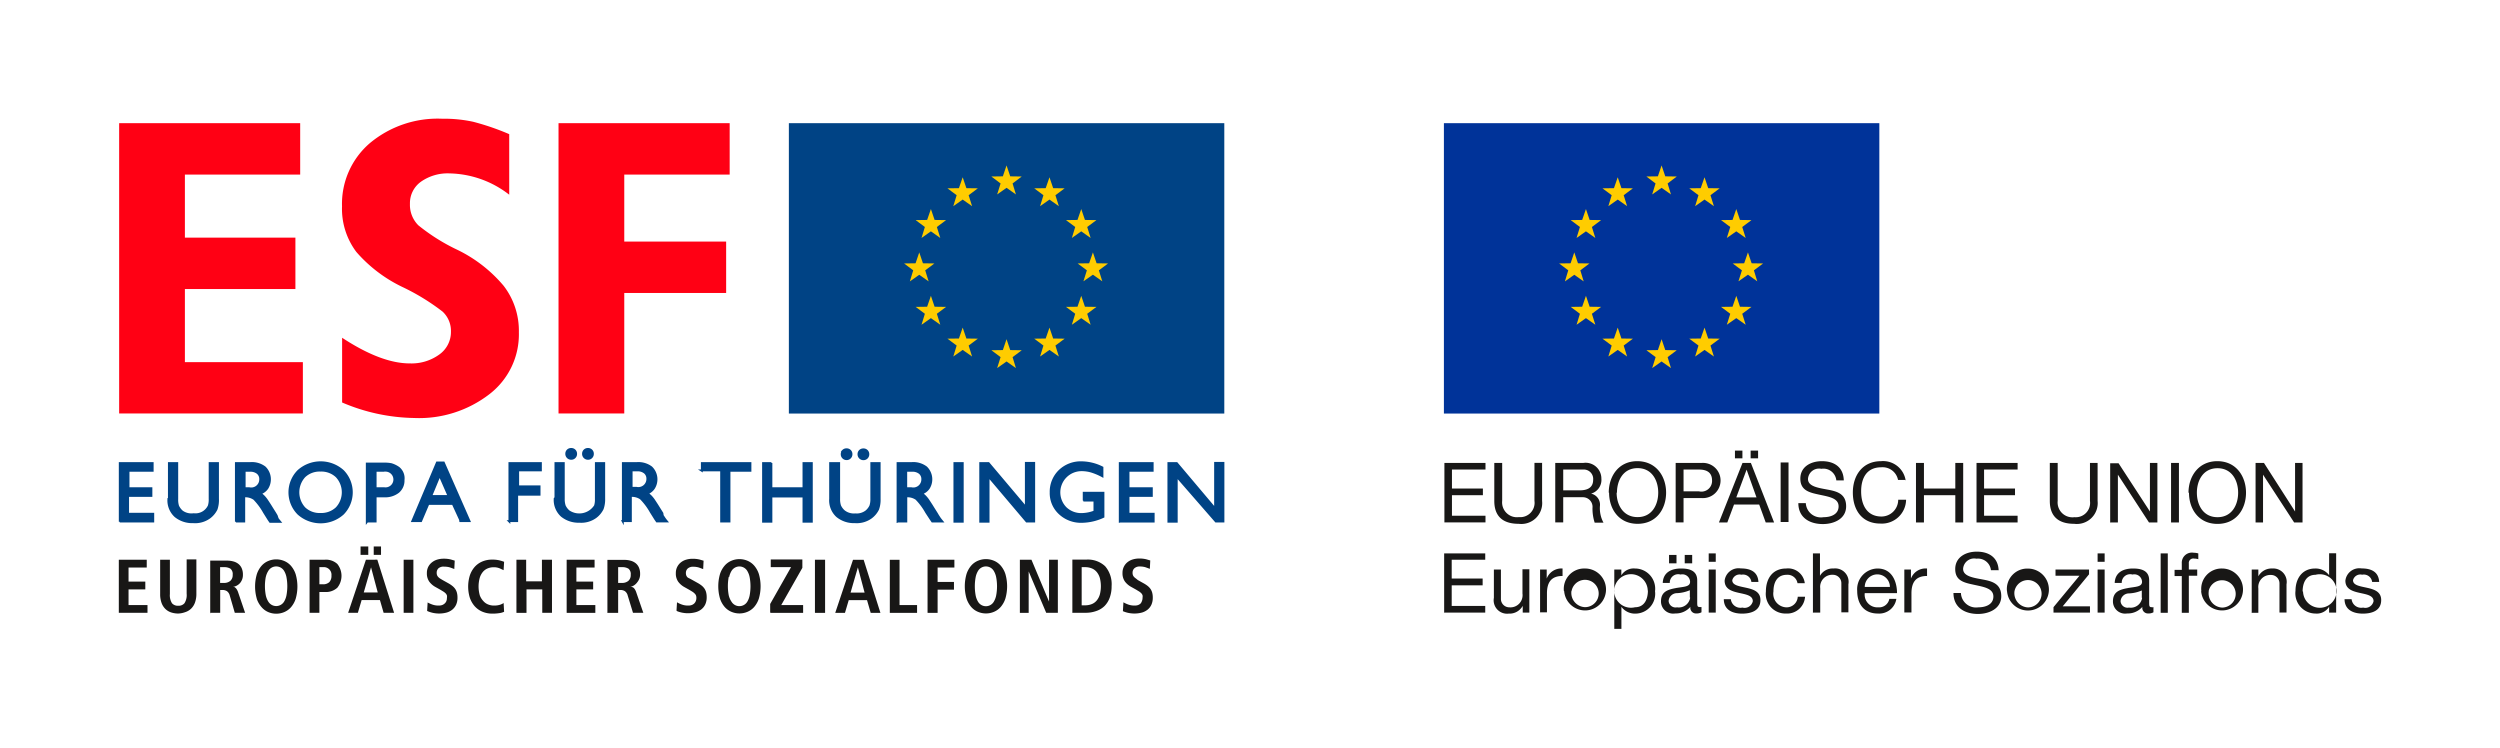 <svg id="Logo" xmlns="http://www.w3.org/2000/svg" viewBox="0 0 298.15 89.2"><defs><style>.cls-1{fill:#181716;}.cls-2{fill:#039;}.cls-3{fill:#fc0;}.cls-4,.cls-7{fill:none;}.cls-4{stroke:#fc0;stroke-miterlimit:3.86;stroke-width:0;}.cls-5{fill:#ff0014;}.cls-6{fill:#004385;}.cls-7{stroke:#004385;stroke-width:0.22px;}</style></defs><title>ESF-EU-Logo-RGB</title><path class="cls-1" d="M279.61,71.44c0,1.27,1,1.74,2.18,1.74s2.19-.4,2.19-1.62c0-1-.83-1.27-1.68-1.46s-1.68-.29-1.68-0.9a0.9,0.9,0,0,1,1.09-.66,1,1,0,0,1,1.19.86h0.84c-0.07-1.25-1-1.61-2.11-1.61a1.67,1.67,0,0,0-1.92,1.46c0,1,.84,1.26,1.68,1.45s1.68,0.3,1.68,1a1,1,0,0,1-1.24.76,1.15,1.15,0,0,1-1.38-1h-0.84m-5-.91c0-1,.39-2,1.54-2A2,2,0,1,1,274.66,70.53Zm4-4.57h-0.84V68.6h0a2,2,0,0,0-1.66-.8c-1.57,0-2.35,1.22-2.35,2.67a2.41,2.41,0,0,0,2.37,2.7,1.73,1.73,0,0,0,1.64-.81h0v0.7h0.84V66Zm-10.12,7.1h0.84v-2.9a1.44,1.44,0,0,1,1.52-1.61,1,1,0,0,1,1,1v3.48h0.84V69.68A1.6,1.6,0,0,0,271,67.8a1.79,1.79,0,0,0-1.67.93h0V67.92h-0.79v5.14Zm-5.09-2.56a1.63,1.63,0,1,1,1.6,1.94A1.7,1.7,0,0,1,263.42,70.49Zm-0.89,0A2.5,2.5,0,1,0,265,67.8,2.43,2.43,0,0,0,262.53,70.49Zm-2.32,2.56h0.85V68.66h1V67.92h-1V67.2a0.53,0.53,0,0,1,.65-0.58,1.58,1.58,0,0,1,.48.07V66a2.08,2.08,0,0,0-.55-0.08,1.21,1.21,0,0,0-1.42,1.27v0.77h-0.86v0.74h0.86v4.39Zm-2.51,0h0.85V66h-0.85v7.1Zm-0.84-.67a0.74,0.74,0,0,1-.26,0c-0.27,0-.27-0.18-0.27-0.58V69.21c0-1.2-1-1.41-1.93-1.41-1.14,0-2.13.45-2.18,1.72h0.84a1,1,0,0,1,1.28-1,0.92,0.92,0,0,1,1.14.86c0,0.64-.8.58-1.73,0.76s-1.74.42-1.74,1.58a1.45,1.45,0,0,0,1.7,1.44,2.28,2.28,0,0,0,1.81-.79,0.67,0.67,0,0,0,.71.79,1.13,1.13,0,0,0,.61-0.14V72.38Zm-1.37-1.11a1.37,1.37,0,0,1-1.57,1.16,0.83,0.83,0,0,1-1-.76,1,1,0,0,1,1-.93,4.36,4.36,0,0,0,1.53-.35v0.87ZM250.16,67H251V66h-0.84v1Zm0,6.06H251V67.92h-0.84v5.14Zm-5.24,0h4.33V72.31H246l3.14-3.82V67.92h-4v0.74H248l-3.1,3.75v0.65Zm-4.67-2.56a1.63,1.63,0,1,1,1.6,1.94A1.7,1.7,0,0,1,240.25,70.49Zm-0.89,0a2.5,2.5,0,1,0,2.5-2.69A2.43,2.43,0,0,0,239.35,70.49Zm-1-2.46c-0.06-1.56-1.16-2.25-2.61-2.25-1.29,0-2.57.64-2.57,2.08s1.14,1.63,2.28,1.88,2.27,0.42,2.27,1.39-0.95,1.29-1.8,1.29a1.8,1.8,0,0,1-2.07-1.71h-0.89c0,1.73,1.34,2.5,2.93,2.5,1.29,0,2.77-.61,2.77-2.12s-1.13-1.79-2.27-2-2.28-.39-2.28-1.26a1.32,1.32,0,0,1,1.59-1.21A1.55,1.55,0,0,1,237.44,68h0.89Zm-11.24,5h0.84V70.77c0-1.3.5-2.08,1.86-2.08V67.8A1.87,1.87,0,0,0,227.9,69h0V67.92h-0.79v5.14ZM222.39,70a1.48,1.48,0,0,1,3,0h-3Zm2.93,1.43a1.24,1.24,0,0,1-1.33,1,1.51,1.51,0,0,1-1.6-1.69h3.85c0-1.24-.51-2.94-2.33-2.94a2.47,2.47,0,0,0-2.42,2.67c0,1.57.82,2.7,2.47,2.7a2.07,2.07,0,0,0,2.2-1.75h-0.83Zm-9.08,1.63h0.84v-2.9a1.44,1.44,0,0,1,1.52-1.61,1,1,0,0,1,1,1v3.48h0.84V69.68a1.6,1.6,0,0,0-1.77-1.88,1.74,1.74,0,0,0-1.62.87h0V66h-0.84v7.1Zm-1-3.49a2,2,0,0,0-2.22-1.77c-1.63,0-2.42,1.21-2.42,2.75a2.34,2.34,0,0,0,2.4,2.62,2.14,2.14,0,0,0,2.27-2h-0.87A1.33,1.33,0,0,1,213,72.43a1.62,1.62,0,0,1-1.5-1.88c0-1,.38-2,1.6-2a1.2,1.2,0,0,1,1.27,1h0.87Zm-9.66,1.87c0,1.27,1,1.74,2.18,1.74s2.19-.4,2.19-1.62c0-1-.83-1.27-1.68-1.46s-1.68-.29-1.68-0.9a0.9,0.9,0,0,1,1.09-.66,1,1,0,0,1,1.19.86h0.84c-0.07-1.25-1-1.61-2.11-1.61a1.67,1.67,0,0,0-1.92,1.46c0,1,.84,1.26,1.68,1.45s1.68,0.3,1.68,1a1,1,0,0,1-1.24.76,1.15,1.15,0,0,1-1.38-1h-0.84ZM203.78,67h0.84V66h-0.84v1Zm0,6.06h0.84V67.92h-0.84v5.14Zm-0.84-.67a0.73,0.73,0,0,1-.26,0c-0.27,0-.27-0.18-0.27-0.58V69.21c0-1.2-1-1.41-1.93-1.41-1.14,0-2.13.45-2.18,1.72h0.84a1,1,0,0,1,1.28-1,0.92,0.92,0,0,1,1.14.86c0,0.64-.8.58-1.73,0.76s-1.74.42-1.74,1.58a1.45,1.45,0,0,0,1.7,1.44,2.29,2.29,0,0,0,1.81-.79,0.67,0.67,0,0,0,.71.79,1.13,1.13,0,0,0,.61-0.14V72.38Zm-1.37-1.11A1.37,1.37,0,0,1,200,72.43a0.83,0.83,0,0,1-1-.76,1,1,0,0,1,1-.93,4.36,4.36,0,0,0,1.53-.35v0.87Zm-2.52-4.1h0.89v-1h-0.89v1Zm1.87,0h0.89v-1h-0.89v1ZM192.53,75h0.84V72.37h0a2,2,0,0,0,1.66.81,2.37,2.37,0,0,0,2.35-2.67A2.41,2.41,0,0,0,195,67.8a1.73,1.73,0,0,0-1.64.81h0V67.92h-0.84V75Zm4-4.58c0,1-.39,2-1.54,2A2,2,0,1,1,196.51,70.44Zm-9.1.05a1.63,1.63,0,1,1,1.6,1.94A1.7,1.7,0,0,1,187.41,70.49Zm-0.89,0A2.5,2.5,0,1,0,189,67.8,2.43,2.43,0,0,0,186.51,70.49Zm-2.89,2.56h0.84V70.77c0-1.3.5-2.08,1.86-2.08V67.8a1.87,1.87,0,0,0-1.89,1.2h0V67.92h-0.79v5.14Zm-1.24-5.14h-0.84v2.9A1.45,1.45,0,0,1,180,72.43a1,1,0,0,1-1-1V67.92h-0.84V71.3a1.6,1.6,0,0,0,1.77,1.88,1.79,1.79,0,0,0,1.67-.93h0v0.81h0.79V67.92ZM172.2,73.06h4.93V72.26h-4V69.81h3.69V69h-3.69V66.75h4V66h-4.9v7.1Z"/><path class="cls-1" d="M269,62.31h0.89v-5.7h0l3.71,5.7h1v-7.1h-0.89V61h0L270,55.21h-1v7.1m-7-3.55c0-1.43.73-2.92,2.46-2.92s2.46,1.49,2.46,2.92-0.73,2.92-2.46,2.92S262,60.19,262,58.76Zm-0.94,0c0,1.93,1.14,3.72,3.4,3.72s3.4-1.79,3.4-3.72S266.7,55,264.44,55,261,56.83,261,58.76Zm-2.14,3.55h0.94v-7.1h-0.94v7.1Zm-7.23,0h0.89v-5.7h0l3.71,5.7h1v-7.1h-0.89V61h0l-3.74-5.75h-1v7.1Zm-1.5-7.1h-0.94v4.53a1.71,1.71,0,0,1-1.85,1.94,1.77,1.77,0,0,1-2-1.94V55.21h-0.94v4.53c0,1.89,1.08,2.73,2.91,2.73a2.49,2.49,0,0,0,2.79-2.73V55.21Zm-14.5,7.1h4.93V61.51h-4V59.06h3.69V58.26h-3.69V56h4V55.21h-4.9v7.1Zm-7.18,0h0.94V59.06h3.74v3.25h0.94v-7.1h-0.94v3.05h-3.74V55.21H228.5v7.1Zm-1.24-5A2.72,2.72,0,0,0,224.33,55c-2.19,0-3.36,1.68-3.36,3.74s1.07,3.7,3.28,3.7a2.89,2.89,0,0,0,3.07-2.84h-0.94a2,2,0,0,1-2,2c-1.7,0-2.42-1.35-2.42-3s0.71-2.87,2.4-2.87a1.87,1.87,0,0,1,2,1.51h0.94Zm-7.38-.06c-0.06-1.56-1.16-2.25-2.61-2.25-1.29,0-2.57.64-2.57,2.08S215.83,58.75,217,59s2.27,0.42,2.27,1.39-0.94,1.29-1.8,1.29A1.8,1.8,0,0,1,215.36,60h-0.89c0,1.73,1.34,2.5,2.93,2.5,1.29,0,2.77-.6,2.77-2.12s-1.13-1.79-2.27-2-2.28-.39-2.28-1.26a1.32,1.32,0,0,1,1.59-1.21A1.55,1.55,0,0,1,219,57.29h0.89Zm-7.53,5h0.94v-7.1h-0.94v7.1Zm-4.06-6.24h0l1.18,3.31h-2.41ZM205,62.31h1l0.8-2.14h3l0.78,2.14h1l-2.77-7.1h-1Zm1.91-7.65h0.89V53.74h-0.89v0.92Zm1.87,0h0.89V53.74h-0.89v0.92Zm-8,1.34h1.85c1.06,0,1.55.46,1.55,1.3a1.27,1.27,0,0,1-1.55,1.3h-1.85V56Zm-0.94,6.3h0.94V59.4h2.17a2.1,2.1,0,1,0,0-4.19h-3.11v7.1Zm-7-3.55c0-1.43.73-2.92,2.46-2.92s2.46,1.49,2.46,2.92-0.73,2.92-2.46,2.92S192.8,60.19,192.8,58.76Zm-0.94,0c0,1.93,1.14,3.72,3.4,3.72s3.4-1.79,3.4-3.72S197.52,55,195.26,55,191.86,56.83,191.86,58.76Zm-6.41,3.55h0.94v-3h2.31a1.15,1.15,0,0,1,1.18,1.28,5.45,5.45,0,0,0,.26,1.75h1.05a3.62,3.62,0,0,1-.42-2,1.35,1.35,0,0,0-1.06-1.46v0a1.7,1.7,0,0,0,1.23-1.8,1.88,1.88,0,0,0-2.16-1.86h-3.34v7.1Zm0.94-3.83V56h2.35A1.12,1.12,0,0,1,190,57.22c0,1-.76,1.26-1.64,1.26h-2Zm-2.46-3.27H183v4.53a1.71,1.71,0,0,1-1.85,1.94,1.77,1.77,0,0,1-2-1.94V55.21h-0.94v4.53c0,1.89,1.08,2.73,2.91,2.73a2.49,2.49,0,0,0,2.79-2.73V55.21Zm-11.74,7.1h4.93V61.51h-4V59.06h3.69V58.26h-3.69V56h4V55.21h-4.9v7.1Z"/><polygon class="cls-2" points="172.2 14.69 224.13 14.69 224.13 49.32 172.2 49.32 172.2 14.69 172.2 14.69"/><polygon class="cls-3" points="204.4 24.59 203.28 23.8 202.16 24.59 202.56 23.28 201.46 22.46 202.83 22.44 203.28 21.14 203.72 22.44 205.09 22.46 203.99 23.28 204.4 24.59 204.4 24.59"/><polygon class="cls-4" points="204.4 24.59 203.28 23.8 202.16 24.59 202.56 23.28 201.46 22.46 202.83 22.44 203.28 21.14 203.72 22.44 205.09 22.46 203.99 23.28 204.4 24.59 204.4 24.59"/><polygon class="cls-3" points="199.28 23.19 198.16 22.4 197.04 23.19 197.44 21.88 196.35 21.05 197.72 21.03 198.16 19.73 198.6 21.03 199.97 21.05 198.88 21.88 199.28 23.19 199.28 23.19"/><polygon class="cls-4" points="199.28 23.19 198.16 22.4 197.04 23.19 197.44 21.88 196.35 21.05 197.72 21.03 198.16 19.73 198.6 21.03 199.97 21.05 198.88 21.88 199.28 23.19 199.28 23.19"/><polygon class="cls-3" points="208.19 28.38 207.07 27.59 205.94 28.38 206.35 27.07 205.25 26.25 206.62 26.23 207.07 24.93 207.51 26.23 208.88 26.25 207.78 27.07 208.19 28.38 208.19 28.38"/><polygon class="cls-4" points="208.19 28.38 207.07 27.59 205.94 28.38 206.35 27.07 205.25 26.25 206.62 26.23 207.07 24.93 207.51 26.23 208.88 26.25 207.78 27.07 208.19 28.38 208.19 28.38"/><polygon class="cls-3" points="209.57 33.55 208.46 32.76 207.33 33.55 207.74 32.24 206.64 31.42 208.01 31.4 208.46 30.1 208.9 31.4 210.27 31.42 209.17 32.24 209.57 33.55 209.57 33.55"/><polygon class="cls-4" points="209.57 33.55 208.46 32.76 207.33 33.55 207.74 32.24 206.64 31.42 208.01 31.4 208.46 30.1 208.9 31.4 210.27 31.42 209.17 32.24 209.57 33.55 209.57 33.55"/><polygon class="cls-3" points="208.19 38.73 207.07 37.94 205.94 38.73 206.35 37.42 205.25 36.6 206.62 36.58 207.07 35.28 207.51 36.58 208.88 36.6 207.78 37.42 208.19 38.73 208.19 38.73"/><polygon class="cls-4" points="208.19 38.73 207.07 37.94 205.94 38.73 206.35 37.42 205.25 36.6 206.62 36.58 207.07 35.28 207.51 36.58 208.88 36.6 207.78 37.42 208.19 38.73 208.19 38.73"/><polygon class="cls-3" points="204.4 42.52 203.28 41.73 202.16 42.52 202.56 41.21 201.46 40.39 202.83 40.37 203.28 39.07 203.72 40.37 205.09 40.39 203.99 41.21 204.4 42.52 204.4 42.52"/><polygon class="cls-4" points="204.4 42.52 203.28 41.73 202.16 42.52 202.56 41.21 201.46 40.39 202.83 40.37 203.28 39.07 203.72 40.37 205.09 40.39 203.99 41.21 204.4 42.52 204.4 42.52"/><polygon class="cls-3" points="199.28 43.9 198.16 43.11 197.04 43.9 197.45 42.59 196.35 41.77 197.72 41.75 198.16 40.45 198.6 41.75 199.97 41.77 198.88 42.59 199.28 43.9 199.28 43.9"/><polygon class="cls-4" points="199.28 43.9 198.16 43.11 197.04 43.9 197.45 42.59 196.35 41.77 197.72 41.75 198.16 40.45 198.6 41.75 199.97 41.77 198.88 42.59 199.28 43.9 199.28 43.9"/><polygon class="cls-3" points="194.05 42.52 192.93 41.73 191.81 42.52 192.21 41.21 191.11 40.39 192.48 40.37 192.93 39.07 193.37 40.37 194.74 40.39 193.64 41.21 194.05 42.52 194.05 42.52"/><polygon class="cls-4" points="194.05 42.52 192.93 41.73 191.81 42.52 192.21 41.21 191.11 40.39 192.48 40.37 192.93 39.07 193.37 40.37 194.74 40.39 193.64 41.21 194.05 42.52 194.05 42.52"/><polygon class="cls-3" points="190.26 38.73 189.14 37.94 188.02 38.73 188.42 37.42 187.32 36.6 188.69 36.58 189.14 35.28 189.58 36.58 190.95 36.6 189.85 37.42 190.26 38.73 190.26 38.73"/><polygon class="cls-4" points="190.26 38.73 189.14 37.94 188.02 38.73 188.42 37.42 187.32 36.6 188.69 36.58 189.14 35.28 189.58 36.58 190.95 36.6 189.85 37.42 190.26 38.73 190.26 38.73"/><polygon class="cls-3" points="188.87 33.56 187.75 32.77 186.63 33.56 187.03 32.24 185.94 31.42 187.31 31.4 187.75 30.1 188.19 31.4 189.56 31.42 188.47 32.24 188.87 33.56 188.87 33.56"/><polygon class="cls-4" points="188.87 33.56 187.75 32.77 186.63 33.56 187.03 32.24 185.94 31.42 187.31 31.4 187.75 30.1 188.19 31.4 189.56 31.42 188.47 32.24 188.87 33.56 188.87 33.56"/><polygon class="cls-3" points="190.26 28.38 189.14 27.59 188.02 28.38 188.42 27.07 187.32 26.25 188.69 26.23 189.14 24.93 189.58 26.23 190.95 26.25 189.85 27.07 190.26 28.38 190.26 28.38"/><polygon class="cls-4" points="190.26 28.38 189.14 27.59 188.02 28.38 188.42 27.07 187.32 26.25 188.69 26.23 189.14 24.93 189.58 26.23 190.95 26.25 189.85 27.07 190.26 28.38 190.26 28.38"/><polygon class="cls-3" points="194.05 24.59 192.93 23.8 191.81 24.59 192.21 23.28 191.11 22.46 192.48 22.44 192.93 21.14 193.37 22.44 194.74 22.46 193.64 23.28 194.05 24.59 194.05 24.59"/><polygon class="cls-4" points="194.05 24.59 192.93 23.8 191.81 24.59 192.21 23.28 191.11 22.46 192.48 22.44 192.93 21.14 193.37 22.44 194.74 22.46 193.64 23.28 194.05 24.59 194.05 24.59"/><polygon class="cls-5" points="14.21 14.69 35.8 14.69 35.8 20.82 22.05 20.82 22.05 28.34 35.23 28.34 35.23 34.47 22.05 34.47 22.05 43.19 36.12 43.19 36.12 49.31 14.21 49.31 14.21 14.69 14.21 14.69"/><path class="cls-5" d="M60.73,16v7.22a11.94,11.94,0,0,0-7.11-2.54,5.52,5.52,0,0,0-3.43,1,3.15,3.15,0,0,0-1.3,2.65,3.44,3.44,0,0,0,1,2.54,23,23,0,0,0,4.67,2.93,16.76,16.76,0,0,1,5.5,4.28,8.78,8.78,0,0,1,1.82,5.55A9,9,0,0,1,58.38,47a13.73,13.73,0,0,1-9,2.85A22.64,22.64,0,0,1,40.8,48V40.28q4.66,3.06,8.06,3.06a5.64,5.64,0,0,0,3.53-1.06,3.29,3.29,0,0,0,1.39-2.73,3.15,3.15,0,0,0-1-2.39A26.2,26.2,0,0,0,48,34.23a17,17,0,0,1-5.5-4.18,8.55,8.55,0,0,1-1.71-5.45,9.53,9.53,0,0,1,3.32-7.53,12.61,12.61,0,0,1,8.62-2.91,16.39,16.39,0,0,1,3.69.36A29.87,29.87,0,0,1,60.73,16h0Z"/><polygon class="cls-5" points="66.61 14.69 87.02 14.69 87.02 20.82 74.45 20.82 74.45 28.81 86.6 28.81 86.6 34.94 74.45 34.94 74.45 49.31 66.61 49.31 66.61 14.69 66.61 14.69"/><path class="cls-6" d="M14.28,62.2h4V61.27h-3V59.15h2.78V58.22H15.33V56.15h2.88V55.22H14.28v7h0Zm5.8-2.7a2.57,2.57,0,0,0,.83,2.08,3.2,3.2,0,0,0,2.13.7A2.94,2.94,0,0,0,25,61.73a2.78,2.78,0,0,0,.83-1A3.39,3.39,0,0,0,26,59.5V55.22H25v4.28a2.47,2.47,0,0,1-.1.82,1.75,1.75,0,0,1-1.8,1A1.89,1.89,0,0,1,21.74,61a1.87,1.87,0,0,1-.5-0.66,2.46,2.46,0,0,1-.1-0.81V55.22h-1V59.5h0Zm8.05,2.7h1v-3a1.84,1.84,0,0,1,1.17.31,7.49,7.49,0,0,1,1.18,1.59l0.55,0.88,0.18,0.26h1.22q-0.2-.24-0.31-0.39L33,61.49l-0.16-.27-0.34-.54-0.28-.45q-0.22-.34-0.4-0.61a3.73,3.73,0,0,0-.35-0.43,3.25,3.25,0,0,0-.4-0.34,1.66,1.66,0,0,0,.83-0.64,2,2,0,0,0-.31-2.48,2.57,2.57,0,0,0-1.71-.51H28.13v7h0Zm1-6.05h0.7a1.33,1.33,0,0,1,.88.27,0.91,0.91,0,0,1,.32.73,1.07,1.07,0,0,1-1.32,1.07H29.18V56.15h0Zm6.44,0a3.64,3.64,0,0,0,0,5.13,4,4,0,0,0,5.34,0,3.66,3.66,0,0,0,0-5.13,4,4,0,0,0-5.34,0h0Zm4.57,0.69a2.75,2.75,0,0,1,0,3.74,2.64,2.64,0,0,1-1.92.71,2.6,2.6,0,0,1-1.91-.71,2.78,2.78,0,0,1,0-3.74,2.6,2.6,0,0,1,1.91-.71,2.63,2.63,0,0,1,1.92.71h0Zm3.66,5.36h1v-3h1a2.57,2.57,0,0,0,1.71-.52,1.78,1.78,0,0,0,.62-1.43,1.62,1.62,0,0,0-.57-1.46,3.07,3.07,0,0,0-.9-0.44,4.46,4.46,0,0,0-.92-0.07h-2v7h0Zm1-6.05h1a1.05,1.05,0,1,1,0,2.07h-1V56.15h0Zm10,6H56l-3.08-7H52.11l-2.95,7h1.06l0.87-2.05H54l0.92,2h0Zm-3.37-3,1-2.42,1.06,2.42h-2Zm9.25,3h1V59h2.67V58H61.8v-1.9h2.71V55.22H60.75v7h0Zm5.47-2.7a2.57,2.57,0,0,0,.83,2.08,3.2,3.2,0,0,0,2.13.7,2.94,2.94,0,0,0,1.94-.55,2.78,2.78,0,0,0,.83-1,3.39,3.39,0,0,0,.18-1.21V55.22h-1V59.5a2.46,2.46,0,0,1-.1.82,2.23,2.23,0,0,1-3.11.65,1.87,1.87,0,0,1-.5-0.66,2.45,2.45,0,0,1-.11-0.81V55.22h-1V59.5h0Zm1.55-5.75a0.57,0.57,0,0,0-.17.42,0.59,0.59,0,0,0,.6.6,0.56,0.56,0,0,0,.41-0.17,0.57,0.57,0,0,0,.17-0.42,0.57,0.57,0,0,0-.59-0.59,0.58,0.58,0,0,0-.43.17h0Zm2,0a0.57,0.57,0,0,0-.17.42,0.59,0.59,0,0,0,.6.6,0.56,0.56,0,0,0,.41-0.17,0.58,0.58,0,0,0,.17-0.42,0.57,0.57,0,0,0-.59-0.59,0.58,0.58,0,0,0-.43.17h0Zm4.54,8.45h1v-3a1.85,1.85,0,0,1,1.17.31,7.49,7.49,0,0,1,1.19,1.59l0.55,0.88,0.18,0.26h1.22q-0.2-.24-0.3-0.39l-0.21-.32L79,61.21l-0.34-.54-0.28-.45q-0.22-.34-0.4-0.61a3.68,3.68,0,0,0-.35-0.43,3.25,3.25,0,0,0-.4-0.34A1.66,1.66,0,0,0,78,58.21a2,2,0,0,0-.31-2.48A2.57,2.57,0,0,0,76,55.22H74.28v7h0Zm1-6.05H76a1.33,1.33,0,0,1,.88.27,0.91,0.91,0,0,1,.32.73,1.07,1.07,0,0,1-1.32,1.07H75.33V56.15h0Zm8.38,0h2.38V62.2h1V56.15H89.5V55.22H83.7v0.93h0ZM92,55.22H91v7h1v-3h3.82v3h1v-7h-1v3H92v-3h0Zm7,4.28a2.57,2.57,0,0,0,.83,2.08,3.2,3.2,0,0,0,2.13.7,2.94,2.94,0,0,0,1.94-.55,2.77,2.77,0,0,0,.83-1,3.38,3.38,0,0,0,.18-1.21V55.22h-1V59.5a2.45,2.45,0,0,1-.11.82,1.89,1.89,0,0,1-.5.65,1.87,1.87,0,0,1-1.3.37,1.89,1.89,0,0,1-1.31-.37,1.86,1.86,0,0,1-.5-0.66,2.45,2.45,0,0,1-.11-0.81V55.22H99V59.5h0Zm1.55-5.75a0.56,0.56,0,0,0-.17.42,0.57,0.57,0,0,0,.17.42,0.58,0.58,0,0,0,.42.17,0.56,0.56,0,0,0,.41-0.17,0.58,0.58,0,0,0,.17-0.42,0.57,0.57,0,0,0-.59-0.59,0.58,0.58,0,0,0-.43.17h0Zm2,0a0.57,0.57,0,0,0-.17.42,0.59,0.59,0,0,0,.6.6,0.57,0.57,0,0,0,.41-0.17,0.58,0.58,0,0,0,.17-0.42,0.57,0.57,0,0,0-.59-0.59,0.58,0.58,0,0,0-.43.17h0Zm4.54,8.45h1v-3a1.85,1.85,0,0,1,1.18.31,7.52,7.52,0,0,1,1.18,1.59L111,61.94l0.18,0.26h1.22q-0.2-.24-0.31-0.39l-0.21-.32-0.16-.27-0.34-.54-0.28-.45q-0.22-.34-0.4-0.61a3.66,3.66,0,0,0-.35-0.43,3.24,3.24,0,0,0-.4-0.34,1.66,1.66,0,0,0,.83-0.64,2,2,0,0,0-.31-2.48,2.57,2.57,0,0,0-1.71-.51h-1.72v7h0Zm1-6.05h0.7a1.33,1.33,0,0,1,.88.27,0.91,0.91,0,0,1,.32.73,1.07,1.07,0,0,1-1.32,1.07h-0.59V56.15h0Zm6.73-.93h-1v7h1v-7h0Zm7.57,5.32-4.49-5.32h-1v7h1V56.85l4.53,5.35h0.91v-7h-1v5.32h0Zm6.82-.84h1.31V61a4.47,4.47,0,0,1-1.49.3,2.65,2.65,0,0,1-1.94-.74A2.64,2.64,0,0,1,129,56.08a4.14,4.14,0,0,1,1.17.17,7.22,7.22,0,0,1,1.31.56V55.75a5.6,5.6,0,0,0-2.45-.62,3.66,3.66,0,0,0-2.67,1,3.49,3.49,0,0,0-1.06,2.6,3.3,3.3,0,0,0,1.06,2.51,3.73,3.73,0,0,0,2.66,1,6.29,6.29,0,0,0,2.58-.6V58.76h-2.36v0.93h0Zm4.38,2.51h4V61.27h-3V59.15h2.78V58.22h-2.78V56.15h2.88V55.22h-3.93v7h0Zm11.24-1.67-4.49-5.32h-1v7h1V56.85L145,62.2h0.91v-7h-1v5.32h0Z"/><path class="cls-7" d="M14.28,62.2h4V61.27h-3V59.15h2.78V58.22H15.33V56.15h2.88V55.22H14.28v7h0Zm5.8-2.7a2.57,2.57,0,0,0,.83,2.08,3.2,3.2,0,0,0,2.13.7A2.94,2.94,0,0,0,25,61.73a2.78,2.78,0,0,0,.83-1A3.39,3.39,0,0,0,26,59.5V55.22H25v4.28a2.47,2.47,0,0,1-.1.82,1.75,1.75,0,0,1-1.8,1A1.89,1.89,0,0,1,21.74,61a1.87,1.87,0,0,1-.5-0.66,2.46,2.46,0,0,1-.1-0.81V55.22h-1V59.5h0Zm8.05,2.7h1v-3a1.84,1.84,0,0,1,1.17.31,7.49,7.49,0,0,1,1.18,1.59l0.55,0.88,0.18,0.26h1.22q-0.2-.24-0.31-0.39L33,61.49l-0.16-.27-0.34-.54-0.28-.45q-0.22-.34-0.4-0.61a3.73,3.73,0,0,0-.35-0.43,3.25,3.25,0,0,0-.4-0.34,1.66,1.66,0,0,0,.83-0.64,2,2,0,0,0-.31-2.48,2.57,2.57,0,0,0-1.71-.51H28.13v7h0Zm1-6.05h0.7a1.33,1.33,0,0,1,.88.27,0.91,0.91,0,0,1,.32.73,1.07,1.07,0,0,1-1.32,1.07H29.18V56.15h0Zm6.44,0a3.64,3.64,0,0,0,0,5.13,4,4,0,0,0,5.34,0,3.66,3.66,0,0,0,0-5.13,4,4,0,0,0-5.34,0h0Zm4.57,0.69a2.75,2.75,0,0,1,0,3.74,2.64,2.64,0,0,1-1.92.71,2.6,2.6,0,0,1-1.91-.71,2.78,2.78,0,0,1,0-3.74,2.6,2.6,0,0,1,1.91-.71,2.63,2.63,0,0,1,1.92.71h0Zm3.66,5.36h1v-3h1a2.57,2.57,0,0,0,1.71-.52,1.78,1.78,0,0,0,.62-1.43,1.62,1.62,0,0,0-.57-1.46,3.07,3.07,0,0,0-.9-0.44,4.46,4.46,0,0,0-.92-0.07h-2v7h0Zm1-6.05h1a1.05,1.05,0,1,1,0,2.07h-1V56.15h0Zm10,6H56l-3.08-7H52.11l-2.95,7h1.06l0.87-2.05H54l0.92,2h0Zm-3.37-3,1-2.42,1.06,2.42h-2Zm9.25,3h1V59h2.67V58H61.8v-1.9h2.71V55.22H60.75v7h0Zm5.47-2.7a2.57,2.57,0,0,0,.83,2.08,3.2,3.2,0,0,0,2.13.7,2.94,2.94,0,0,0,1.94-.55,2.78,2.78,0,0,0,.83-1,3.39,3.39,0,0,0,.18-1.21V55.22h-1V59.5a2.46,2.46,0,0,1-.1.82,2.23,2.23,0,0,1-3.11.65,1.87,1.87,0,0,1-.5-0.66,2.45,2.45,0,0,1-.11-0.81V55.22h-1V59.5h0Zm1.55-5.75a0.57,0.57,0,0,0-.17.42,0.59,0.59,0,0,0,.6.6,0.56,0.56,0,0,0,.41-0.17,0.57,0.57,0,0,0,.17-0.42,0.57,0.57,0,0,0-.59-0.59,0.58,0.58,0,0,0-.43.17h0Zm2,0a0.57,0.57,0,0,0-.17.42,0.59,0.59,0,0,0,.6.6,0.56,0.56,0,0,0,.41-0.17,0.58,0.58,0,0,0,.17-0.42,0.57,0.57,0,0,0-.59-0.59,0.58,0.58,0,0,0-.43.17h0Zm4.54,8.45h1v-3a1.85,1.85,0,0,1,1.17.31,7.49,7.49,0,0,1,1.19,1.59l0.55,0.88,0.18,0.26h1.22q-0.2-.24-0.3-0.39l-0.21-.32L79,61.21l-0.34-.54-0.28-.45q-0.22-.34-0.4-0.61a3.68,3.68,0,0,0-.35-0.43,3.25,3.25,0,0,0-.4-0.34A1.66,1.66,0,0,0,78,58.21a2,2,0,0,0-.31-2.48A2.57,2.57,0,0,0,76,55.22H74.28v7h0Zm1-6.05H76a1.33,1.33,0,0,1,.88.27,0.91,0.91,0,0,1,.32.73,1.07,1.07,0,0,1-1.32,1.07H75.33V56.15h0Zm8.38,0h2.38V62.2h1V56.15H89.5V55.22H83.7v0.93h0ZM92,55.22H91v7h1v-3h3.82v3h1v-7h-1v3H92v-3h0Zm7,4.28a2.57,2.57,0,0,0,.83,2.08,3.2,3.2,0,0,0,2.13.7,2.94,2.94,0,0,0,1.94-.55,2.77,2.77,0,0,0,.83-1,3.38,3.38,0,0,0,.18-1.21V55.22h-1V59.5a2.45,2.45,0,0,1-.11.82,1.89,1.89,0,0,1-.5.65,1.87,1.87,0,0,1-1.3.37,1.89,1.89,0,0,1-1.31-.37,1.86,1.86,0,0,1-.5-0.66,2.45,2.45,0,0,1-.11-0.81V55.22H99V59.5h0Zm1.55-5.75a0.56,0.56,0,0,0-.17.42,0.57,0.57,0,0,0,.17.42,0.58,0.58,0,0,0,.42.17,0.56,0.56,0,0,0,.41-0.17,0.58,0.58,0,0,0,.17-0.42,0.57,0.57,0,0,0-.59-0.59,0.58,0.58,0,0,0-.43.17h0Zm2,0a0.57,0.57,0,0,0-.17.42,0.59,0.59,0,0,0,.6.6,0.57,0.57,0,0,0,.41-0.17,0.58,0.58,0,0,0,.17-0.42,0.57,0.57,0,0,0-.59-0.59,0.58,0.58,0,0,0-.43.17h0Zm4.54,8.45h1v-3a1.85,1.85,0,0,1,1.18.31,7.52,7.52,0,0,1,1.18,1.59L111,61.94l0.18,0.26h1.22q-0.2-.24-0.31-0.39l-0.21-.32-0.16-.27-0.34-.54-0.28-.45q-0.22-.34-0.4-0.61a3.66,3.66,0,0,0-.35-0.43,3.24,3.24,0,0,0-.4-0.34,1.66,1.66,0,0,0,.83-0.64,2,2,0,0,0-.31-2.48,2.57,2.57,0,0,0-1.71-.51h-1.72v7h0Zm1-6.05h0.7a1.33,1.33,0,0,1,.88.27,0.91,0.91,0,0,1,.32.73,1.07,1.07,0,0,1-1.32,1.07h-0.59V56.15h0Zm6.73-.93h-1v7h1v-7h0Zm7.57,5.32-4.49-5.32h-1v7h1V56.85l4.53,5.35h0.91v-7h-1v5.32h0Zm6.82-.84h1.31V61a4.47,4.47,0,0,1-1.49.3,2.65,2.65,0,0,1-1.94-.74A2.64,2.64,0,0,1,129,56.08a4.14,4.14,0,0,1,1.17.17,7.22,7.22,0,0,1,1.31.56V55.75a5.6,5.6,0,0,0-2.45-.62,3.66,3.66,0,0,0-2.67,1,3.49,3.49,0,0,0-1.06,2.6,3.3,3.3,0,0,0,1.06,2.51,3.73,3.73,0,0,0,2.66,1,6.29,6.29,0,0,0,2.58-.6V58.76h-2.36v0.93h0Zm4.38,2.51h4V61.27h-3V59.15h2.78V58.22h-2.78V56.15h2.88V55.22h-3.93v7h0Zm11.24-1.67-4.49-5.32h-1v7h1V56.85L145,62.2h0.91v-7h-1v5.32h0Z"/><path class="cls-1" d="M14.17,73.08h3.42V72.16H15.33V70.29h2V69.36h-2V67.68H17.5V66.75H14.17v6.33h0Zm4.93-6.33v4.1a3,3,0,0,0,.17,1.06,1.92,1.92,0,0,0,.46.72,1.77,1.77,0,0,0,.69.41,2.72,2.72,0,0,0,.84.13A2.69,2.69,0,0,0,22.1,73a1.77,1.77,0,0,0,.69-0.41,1.93,1.93,0,0,0,.46-0.72,3,3,0,0,0,.17-1.06v-4.1H22.26v4.1A1.79,1.79,0,0,1,22,71.94a0.9,0.9,0,0,1-.74.3,0.91,0.91,0,0,1-.75-0.3,1.79,1.79,0,0,1-.25-1.09v-4.1H19.11Zm7.15,2.76V67.64h0.47a1.38,1.38,0,0,1,.76.18,0.82,0.82,0,0,1,.27.73,0.89,0.89,0,0,1-.29.73,1.14,1.14,0,0,1-.75.24H26.26ZM25.1,73.08h1.16V70.36h0.26a1,1,0,0,1,.54.14,0.9,0.9,0,0,1,.34.52L28,73.08h1.23l-0.82-2.41a1.76,1.76,0,0,0-.16-0.36,0.91,0.91,0,0,0-.18-0.22A0.58,0.58,0,0,0,27.93,70l-0.18,0v0a1.42,1.42,0,0,0,.88-0.47,1.48,1.48,0,0,0,.34-1,1.86,1.86,0,0,0-.14-0.75,1.35,1.35,0,0,0-.39-0.52,1.64,1.64,0,0,0-.6-0.3,2.76,2.76,0,0,0-.77-0.1h-2v6.33h0Zm5.51-1.7a2.92,2.92,0,0,0,.56,1A2.19,2.19,0,0,0,32,73a2.44,2.44,0,0,0,1.89,0,2.2,2.2,0,0,0,.81-0.58,2.91,2.91,0,0,0,.56-1,5.27,5.27,0,0,0,0-2.94,2.91,2.91,0,0,0-.56-1,2.2,2.2,0,0,0-.81-0.58,2.45,2.45,0,0,0-1.89,0,2.19,2.19,0,0,0-.81.58,2.92,2.92,0,0,0-.56,1,5.28,5.28,0,0,0,0,2.94h0Zm1.09-2.57A2.31,2.31,0,0,1,32,68.08a1.1,1.1,0,0,1,1.88,0,2.33,2.33,0,0,1,.28.73,5.91,5.91,0,0,1,0,2.21,2.33,2.33,0,0,1-.28.73,1.1,1.1,0,0,1-1.88,0A2.31,2.31,0,0,1,31.7,71a5.91,5.91,0,0,1,0-2.21h0Zm5.23,4.27h1.16V70.6h0.65a2,2,0,0,0,1.49-.51,2.26,2.26,0,0,0,0-2.83,2,2,0,0,0-1.49-.51H36.92v6.33h0Zm1.16-3.37V67.64h0.44a0.91,0.91,0,0,1,1,1,1.09,1.09,0,0,1-.25.78,1.06,1.06,0,0,1-.8.26H38.08Zm7.67,3.37H47l-2-6.33H43.64l-2.12,6.33h1.16l0.45-1.52h2.18l0.44,1.52h0Zm-2.38-2.42,0.87-3h0l0.8,3H43.38Zm1.19-4.49h0.87v-1H44.57v1h0Zm-1.52,0h0.87v-1H43v1h0Zm5.1,6.91H49.3V66.75H48.14v6.33h0ZM51,72.89a3.5,3.5,0,0,0,2.28.16,1.93,1.93,0,0,0,.67-0.35,1.64,1.64,0,0,0,.45-0.59,2,2,0,0,0,.16-0.84,2.23,2.23,0,0,0-.07-0.59,1.43,1.43,0,0,0-.2-0.44,1.72,1.72,0,0,0-.34-0.36,3.34,3.34,0,0,0-.48-0.32l-0.68-.38L52.49,69a1.28,1.28,0,0,1-.21-0.17,0.69,0.69,0,0,1-.15-0.22,0.78,0.78,0,0,1-.05-0.31,0.7,0.7,0,0,1,.22-0.53A0.93,0.93,0,0,1,53,67.58a2.23,2.23,0,0,1,.69.1l0.49,0.18,0.05-1-0.48-.14a3.36,3.36,0,0,0-.85-0.09,2.63,2.63,0,0,0-.76.11,1.86,1.86,0,0,0-.63.33,1.61,1.61,0,0,0-.44.54,1.63,1.63,0,0,0-.16.75,1.68,1.68,0,0,0,.28,1,2.29,2.29,0,0,0,.75.65l0.59,0.33,0.36,0.22a1.42,1.42,0,0,1,.26.21,0.72,0.72,0,0,1,.15.24,0.82,0.82,0,0,1,0,.3,1,1,0,0,1-.08.41A0.78,0.78,0,0,1,53,72a0.89,0.89,0,0,1-.31.17,1.19,1.19,0,0,1-.36.05,2.19,2.19,0,0,1-.82-0.14A3.33,3.33,0,0,1,51,71.85l-0.06,1h0Zm9.1-1a1.7,1.7,0,0,1-.49.24,2.38,2.38,0,0,1-.71.09,1.84,1.84,0,0,1-.68-0.13,1.47,1.47,0,0,1-.57-0.4A2,2,0,0,1,57.22,71a3.9,3.9,0,0,1,0-2.11,2,2,0,0,1,.39-0.71,1.48,1.48,0,0,1,.57-0.4,1.85,1.85,0,0,1,.68-0.13,1.8,1.8,0,0,1,.73.13L60.06,68l0.06-1a5,5,0,0,0-.55-0.17,3.44,3.44,0,0,0-.86-0.09,2.94,2.94,0,0,0-1.25.25,2.51,2.51,0,0,0-.9.68,3,3,0,0,0-.54,1,4.56,4.56,0,0,0,0,2.58,3,3,0,0,0,.55,1,2.55,2.55,0,0,0,.91.68,3,3,0,0,0,1.27.25,4.87,4.87,0,0,0,.81-0.06,1.86,1.86,0,0,0,.56-0.16l-0.06-1.06h0Zm1.53,1.2h1.16V70.29h1.88v2.79h1.16V66.75H64.63v2.58H62.75V66.75H61.59v6.33h0Zm6,0H71V72.16H68.74V70.29h2V69.36h-2V67.68h2.17V66.75H67.58v6.33h0Zm6.09-3.57V67.64h0.47a1.38,1.38,0,0,1,.76.18,0.82,0.82,0,0,1,.27.73,0.89,0.89,0,0,1-.29.73,1.14,1.14,0,0,1-.75.24H73.67Zm-1.16,3.57h1.16V70.36h0.26a1,1,0,0,1,.54.14,0.9,0.9,0,0,1,.34.52l0.63,2.06h1.23l-0.83-2.41a1.77,1.77,0,0,0-.16-0.36,0.91,0.91,0,0,0-.18-0.22A0.59,0.59,0,0,0,75.34,70l-0.18,0v0A1.41,1.41,0,0,0,76,69.44a1.48,1.48,0,0,0,.34-1,1.87,1.87,0,0,0-.14-0.75,1.35,1.35,0,0,0-.39-0.52,1.64,1.64,0,0,0-.6-0.3,2.76,2.76,0,0,0-.77-0.1h-2v6.33h0Zm8.22-.19A3.5,3.5,0,0,0,83,73a1.93,1.93,0,0,0,.67-0.35,1.62,1.62,0,0,0,.45-0.59,2,2,0,0,0,.16-0.84,2.29,2.29,0,0,0-.07-0.59,1.44,1.44,0,0,0-.2-0.44,1.7,1.7,0,0,0-.34-0.36,3.43,3.43,0,0,0-.49-0.32l-0.68-.38L82.26,69A1.3,1.3,0,0,1,82,68.86a0.72,0.72,0,0,1-.15-0.22,0.8,0.8,0,0,1-.05-0.31,0.7,0.7,0,0,1,.22-0.53,0.93,0.93,0,0,1,.66-0.21,2.22,2.22,0,0,1,.69.1l0.49,0.18,0.05-1-0.48-.14a3.36,3.36,0,0,0-.85-0.09,2.64,2.64,0,0,0-.76.11,1.85,1.85,0,0,0-.63.33,1.6,1.6,0,0,0-.43.54,1.62,1.62,0,0,0-.16.75,1.68,1.68,0,0,0,.28,1,2.28,2.28,0,0,0,.75.65l0.59,0.33,0.36,0.22a1.44,1.44,0,0,1,.26.21A0.73,0.73,0,0,1,83,71a0.82,0.82,0,0,1,.05.3,1,1,0,0,1-.08.41,0.78,0.78,0,0,1-.21.29,0.89,0.89,0,0,1-.31.17,1.19,1.19,0,0,1-.36.05,2.19,2.19,0,0,1-.82-0.14,3.34,3.34,0,0,1-.53-0.25l-0.06,1h0Zm5.09-1.51a2.89,2.89,0,0,0,.56,1,2.19,2.19,0,0,0,.81.58,2.45,2.45,0,0,0,1.89,0,2.21,2.21,0,0,0,.81-0.58,2.91,2.91,0,0,0,.56-1,5.27,5.27,0,0,0,0-2.94,2.91,2.91,0,0,0-.56-1,2.21,2.21,0,0,0-.81-0.58,2.45,2.45,0,0,0-1.89,0,2.19,2.19,0,0,0-.81.58,2.89,2.89,0,0,0-.56,1,5.28,5.28,0,0,0,0,2.94h0Zm1.09-2.57a2.32,2.32,0,0,1,.28-0.73,1.12,1.12,0,0,1,.42-0.4,1.09,1.09,0,0,1,1.46.4,2.31,2.31,0,0,1,.28.73,5.92,5.92,0,0,1,0,2.21,2.31,2.31,0,0,1-.28.73,1.1,1.1,0,0,1-1.46.4,1.12,1.12,0,0,1-.42-0.4A2.32,2.32,0,0,1,86.91,71a5.92,5.92,0,0,1,0-2.21h0Zm4.94,4.27h3.88V72.16H93.17l2.52-4.44v-1H91.92v0.92h2.42l-2.49,4.39v1h0Zm5.34,0h1.16V66.75H97.19v6.33h0Zm6.58,0H105l-2-6.33h-1.27l-2.12,6.33h1.16l0.45-1.52h2.18l0.44,1.52h0Zm-2.38-2.42,0.87-3h0l0.8,3h-1.69Zm4.69,2.42h3.24V72.16h-2.09v-5.4h-1.16v6.33h0Zm4.53,0h1.16V70.32h1.95V69.4h-1.95V67.68h2V66.75h-3.2v6.33h0Zm4.61-1.7a2.92,2.92,0,0,0,.56,1,2.2,2.2,0,0,0,.81.58,2.44,2.44,0,0,0,1.89,0,2.19,2.19,0,0,0,.81-0.58,2.9,2.9,0,0,0,.56-1,5.27,5.27,0,0,0,0-2.94,2.9,2.9,0,0,0-.56-1,2.19,2.19,0,0,0-.81-0.58,2.45,2.45,0,0,0-1.89,0,2.2,2.2,0,0,0-.81.58,2.92,2.92,0,0,0-.56,1,5.27,5.27,0,0,0,0,2.94h0Zm1.09-2.57a2.32,2.32,0,0,1,.28-0.73,1.09,1.09,0,0,1,1.88,0,2.32,2.32,0,0,1,.28.73,5.87,5.87,0,0,1,0,2.21,2.32,2.32,0,0,1-.28.73,1.09,1.09,0,0,1-1.88,0,2.32,2.32,0,0,1-.28-0.73,5.95,5.95,0,0,1,0-2.21h0Zm5.27,4.27h1.05V68.15h0l2.09,4.93h1.39V66.75h-1.05v5h0l-2.1-5h-1.38v6.33h0ZM129,67.64h0.39a2.09,2.09,0,0,1,.85.16,1.5,1.5,0,0,1,.59.46,2,2,0,0,1,.35.72,4,4,0,0,1,0,1.87,2,2,0,0,1-.35.72,1.5,1.5,0,0,1-.59.46,2.08,2.08,0,0,1-.85.16H129V67.64h0Zm-1.16,5.44h1.65a3.63,3.63,0,0,0,1.22-.2,2.58,2.58,0,0,0,1-.59,2.71,2.71,0,0,0,.63-1,3.88,3.88,0,0,0,.23-1.39,3.28,3.28,0,0,0-.77-2.37,3,3,0,0,0-2.26-.79h-1.65v6.33h0Zm6.08-.19a3.5,3.5,0,0,0,2.28.16,1.94,1.94,0,0,0,.67-0.35,1.62,1.62,0,0,0,.45-0.59,2,2,0,0,0,.16-0.84,2.24,2.24,0,0,0-.07-0.59,1.45,1.45,0,0,0-.2-0.44,1.73,1.73,0,0,0-.34-0.36,3.4,3.4,0,0,0-.49-0.32l-0.68-.38L135.48,69a1.27,1.27,0,0,1-.21-0.17,0.7,0.7,0,0,1-.15-0.22,0.78,0.78,0,0,1-.05-0.31,0.7,0.7,0,0,1,.22-0.53,0.93,0.93,0,0,1,.66-0.21,2.22,2.22,0,0,1,.69.1l0.49,0.18,0.05-1-0.48-.14a3.37,3.37,0,0,0-.85-0.09,2.63,2.63,0,0,0-.76.11,1.87,1.87,0,0,0-.63.33,1.61,1.61,0,0,0-.43.54,1.63,1.63,0,0,0-.16.75,1.67,1.67,0,0,0,.28,1,2.28,2.28,0,0,0,.75.65l0.59,0.33,0.36,0.22a1.49,1.49,0,0,1,.26.21,0.73,0.73,0,0,1,.15.24,0.82,0.82,0,0,1,0,.3,1,1,0,0,1-.08.41A0.77,0.77,0,0,1,136,72a0.88,0.88,0,0,1-.31.17,1.19,1.19,0,0,1-.36.05,2.2,2.2,0,0,1-.82-0.14,3.34,3.34,0,0,1-.53-0.25l-0.06,1h0Z"/><polygon class="cls-6" points="94.08 14.69 146.01 14.69 146.01 49.32 94.08 49.32 94.08 14.69 94.08 14.69"/><polygon class="cls-3" points="126.28 24.59 125.16 23.8 124.04 24.59 124.44 23.28 123.34 22.46 124.71 22.44 125.16 21.14 125.6 22.44 126.97 22.46 125.87 23.28 126.28 24.59 126.28 24.59"/><polygon class="cls-4" points="126.28 24.59 125.16 23.8 124.04 24.59 124.44 23.28 123.34 22.46 124.71 22.44 125.16 21.14 125.6 22.44 126.97 22.46 125.87 23.28 126.28 24.59 126.28 24.59"/><polygon class="cls-3" points="121.16 23.19 120.04 22.4 118.92 23.19 119.33 21.88 118.23 21.05 119.6 21.03 120.04 19.73 120.48 21.03 121.85 21.05 120.76 21.88 121.16 23.19 121.16 23.19"/><polygon class="cls-4" points="121.16 23.19 120.04 22.4 118.92 23.19 119.33 21.88 118.23 21.05 119.6 21.03 120.04 19.73 120.48 21.03 121.85 21.05 120.76 21.88 121.16 23.19 121.16 23.19"/><polygon class="cls-3" points="130.07 28.38 128.95 27.59 127.83 28.38 128.23 27.07 127.13 26.25 128.5 26.23 128.95 24.93 129.39 26.23 130.76 26.25 129.66 27.07 130.07 28.38 130.07 28.38"/><polygon class="cls-4" points="130.07 28.38 128.95 27.59 127.83 28.38 128.23 27.07 127.13 26.25 128.5 26.23 128.95 24.93 129.39 26.23 130.76 26.25 129.66 27.07 130.07 28.38 130.07 28.38"/><polygon class="cls-3" points="131.46 33.55 130.34 32.76 129.21 33.55 129.62 32.24 128.52 31.42 129.89 31.4 130.34 30.1 130.78 31.4 132.15 31.42 131.05 32.24 131.46 33.55 131.46 33.55"/><polygon class="cls-4" points="131.46 33.55 130.34 32.76 129.21 33.55 129.62 32.24 128.52 31.42 129.89 31.4 130.34 30.1 130.78 31.4 132.15 31.42 131.05 32.24 131.46 33.55 131.46 33.55"/><polygon class="cls-3" points="130.07 38.73 128.95 37.94 127.83 38.73 128.23 37.42 127.13 36.6 128.5 36.58 128.95 35.28 129.39 36.58 130.76 36.6 129.66 37.42 130.07 38.73 130.07 38.73"/><polygon class="cls-4" points="130.07 38.73 128.95 37.94 127.83 38.73 128.23 37.42 127.13 36.6 128.5 36.58 128.95 35.28 129.39 36.58 130.76 36.6 129.66 37.42 130.07 38.73 130.07 38.73"/><polygon class="cls-3" points="126.28 42.52 125.16 41.73 124.04 42.52 124.44 41.21 123.34 40.39 124.71 40.37 125.16 39.07 125.6 40.37 126.97 40.39 125.87 41.21 126.28 42.52 126.28 42.52"/><polygon class="cls-4" points="126.28 42.52 125.16 41.73 124.04 42.52 124.44 41.21 123.34 40.39 124.71 40.37 125.16 39.07 125.6 40.37 126.97 40.39 125.87 41.21 126.28 42.52 126.28 42.52"/><polygon class="cls-3" points="121.16 43.9 120.04 43.11 118.92 43.9 119.33 42.59 118.23 41.77 119.6 41.75 120.04 40.45 120.48 41.75 121.86 41.77 120.76 42.59 121.16 43.9 121.16 43.9"/><polygon class="cls-4" points="121.16 43.9 120.04 43.11 118.92 43.9 119.33 42.59 118.23 41.77 119.6 41.75 120.04 40.45 120.48 41.75 121.86 41.77 120.76 42.59 121.16 43.9 121.16 43.9"/><polygon class="cls-3" points="115.93 42.52 114.81 41.73 113.69 42.52 114.09 41.21 112.99 40.39 114.36 40.37 114.81 39.07 115.25 40.37 116.62 40.39 115.52 41.21 115.93 42.52 115.93 42.52"/><polygon class="cls-4" points="115.93 42.52 114.81 41.73 113.69 42.52 114.09 41.21 112.99 40.39 114.36 40.37 114.81 39.07 115.25 40.37 116.62 40.39 115.52 41.21 115.93 42.52 115.93 42.52"/><polygon class="cls-3" points="112.14 38.73 111.02 37.94 109.9 38.73 110.3 37.42 109.2 36.6 110.57 36.58 111.02 35.28 111.46 36.58 112.83 36.6 111.73 37.42 112.14 38.73 112.14 38.73"/><polygon class="cls-4" points="112.14 38.73 111.02 37.94 109.9 38.73 110.3 37.42 109.2 36.6 110.57 36.58 111.02 35.28 111.46 36.58 112.83 36.6 111.73 37.42 112.14 38.73 112.14 38.73"/><polygon class="cls-3" points="110.75 33.56 109.63 32.77 108.51 33.56 108.91 32.24 107.82 31.42 109.19 31.4 109.63 30.1 110.07 31.4 111.44 31.42 110.34 32.24 110.75 33.56 110.75 33.56"/><polygon class="cls-4" points="110.75 33.56 109.63 32.77 108.51 33.56 108.91 32.24 107.82 31.42 109.19 31.4 109.63 30.1 110.07 31.4 111.44 31.42 110.34 32.24 110.75 33.56 110.75 33.56"/><polygon class="cls-3" points="112.14 28.38 111.02 27.59 109.9 28.38 110.3 27.07 109.2 26.25 110.57 26.23 111.02 24.93 111.46 26.23 112.83 26.25 111.73 27.07 112.14 28.38 112.14 28.38"/><polygon class="cls-4" points="112.14 28.38 111.02 27.59 109.9 28.38 110.3 27.07 109.2 26.25 110.57 26.23 111.02 24.93 111.46 26.23 112.83 26.25 111.73 27.07 112.14 28.38 112.14 28.38"/><polygon class="cls-3" points="115.93 24.59 114.81 23.8 113.69 24.59 114.09 23.28 112.99 22.46 114.36 22.44 114.81 21.14 115.25 22.44 116.62 22.46 115.52 23.28 115.93 24.59 115.93 24.59"/><polygon class="cls-4" points="115.93 24.59 114.81 23.8 113.69 24.59 114.09 23.28 112.99 22.46 114.36 22.44 114.81 21.14 115.25 22.44 116.62 22.46 115.52 23.28 115.93 24.59 115.93 24.59"/></svg>